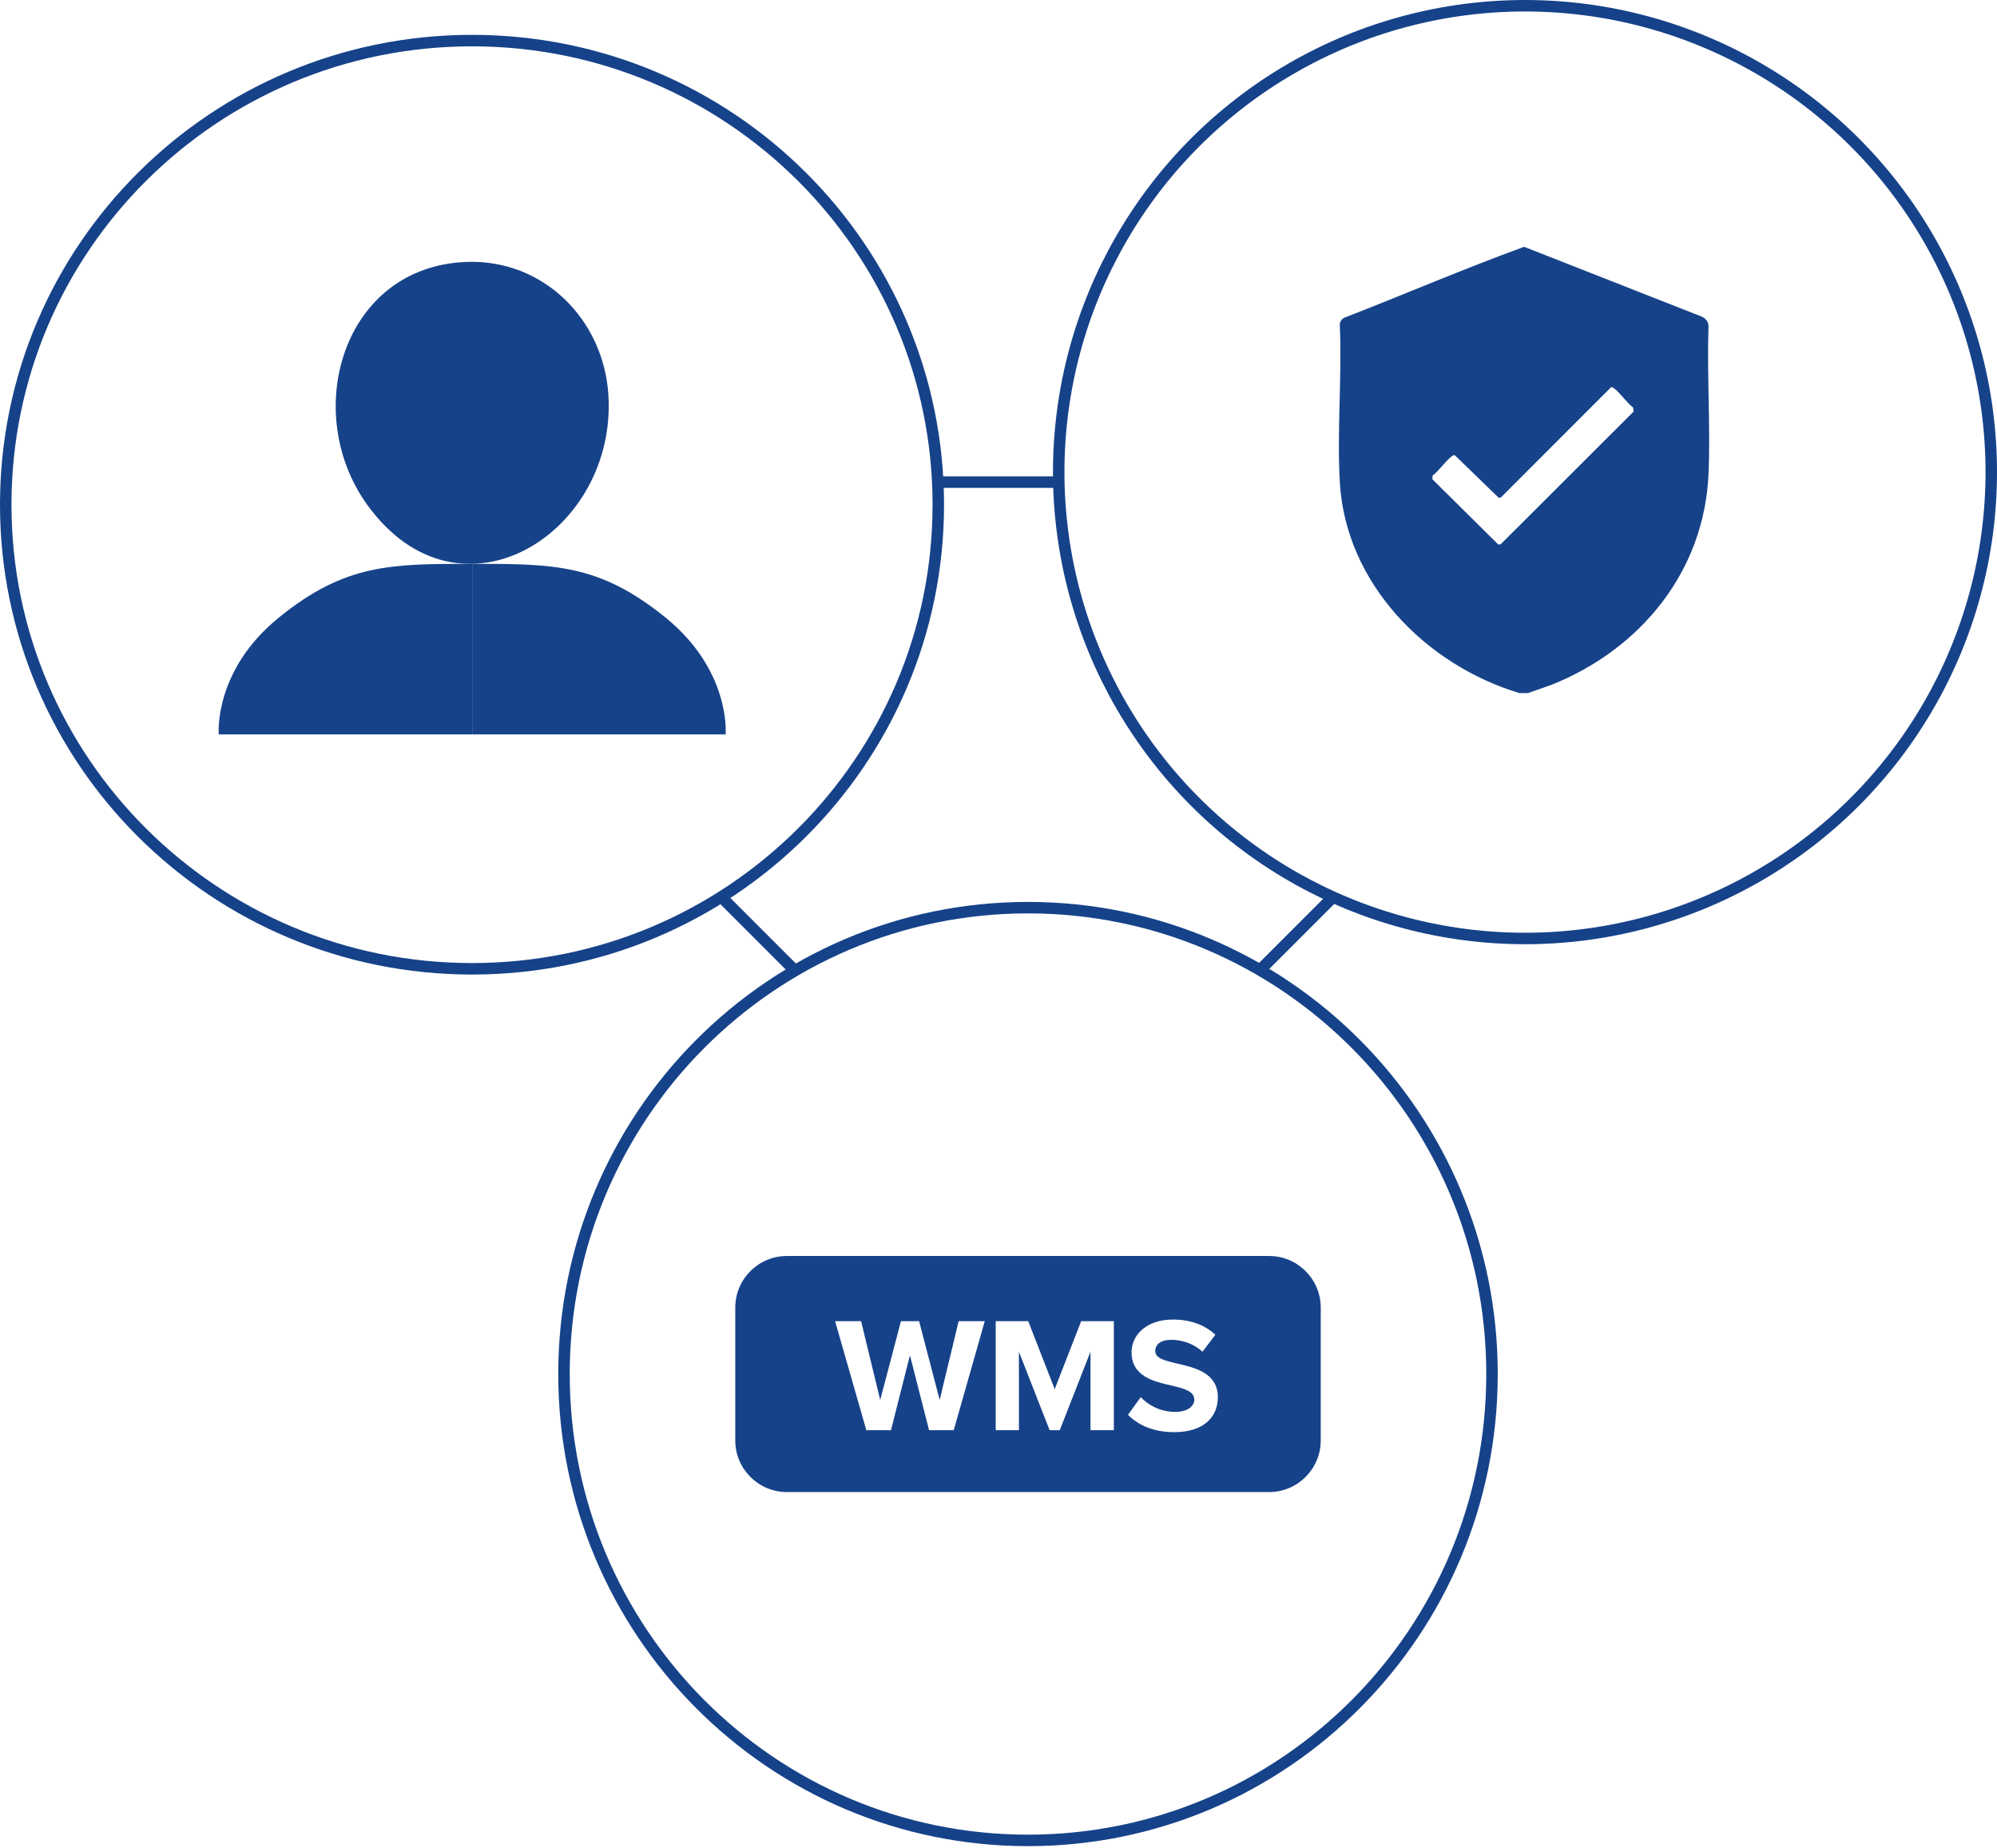 <svg width="348" height="322" viewBox="0 0 348 322" fill="none" xmlns="http://www.w3.org/2000/svg">
<path d="M81.331 45.633C94.672 45.163 105.103 55.59 106.007 68.642C107.67 92.758 80.219 110.198 64.087 88.079C52.311 71.934 59.675 46.397 81.331 45.633Z" fill="#164289"/>
<path d="M38.12 127.955C38.12 127.955 37.14 116.849 48.662 107.538C60.183 98.231 68.091 98.239 82.284 98.239V127.955H38.12Z" fill="#164289"/>
<path d="M126.449 127.955C126.449 127.955 127.429 116.849 115.908 107.538C104.386 98.231 96.479 98.239 82.285 98.239V127.955H126.449Z" fill="#164289"/>
<path d="M82.255 7.072C127.135 7.072 163.509 43.279 163.509 87.932C163.509 132.584 127.135 168.79 82.255 168.79C37.375 168.79 1 132.584 1 87.932C1 43.279 37.375 7.072 82.255 7.072Z" stroke="#164289" stroke-width="2"/>
<circle cx="265.746" cy="82.254" r="81.254" stroke="#164289" stroke-width="2"/>
<path d="M179.142 158.137C223.794 158.137 260 194.511 260 239.392C260 284.272 223.794 320.645 179.142 320.646C134.489 320.646 98.282 284.272 98.282 239.392C98.282 194.511 134.489 158.137 179.142 158.137Z" stroke="#164289" stroke-width="2"/>
<path d="M221.154 218.827C226.125 218.827 230.154 222.857 230.154 227.827V250.955C230.154 255.926 226.125 259.955 221.154 259.955H137.127C132.157 259.955 128.127 255.925 128.127 250.955V227.827C128.127 222.857 132.157 218.827 137.127 218.827H221.154ZM204.393 229.899C199.922 229.899 197.188 232.463 197.188 235.623C197.189 239.865 201.175 240.719 204.278 241.431C206.471 241.943 208.122 242.428 208.122 243.852C208.122 244.933 207.04 245.986 204.819 245.986C202.2 245.986 200.121 244.819 198.783 243.424L196.562 246.499C198.356 248.293 200.976 249.518 204.62 249.518C209.745 249.518 212.223 246.898 212.223 243.424C212.222 239.21 208.236 238.27 205.104 237.559C202.912 237.046 201.317 236.647 201.317 235.366C201.317 234.227 202.285 233.431 204.107 233.431C205.958 233.431 208.008 234.085 209.546 235.509L211.795 232.548C209.916 230.811 207.411 229.899 204.393 229.899ZM145.527 230.185L150.966 249.176H155.265L158.567 236.136L161.899 249.176H166.198L171.608 230.185H167.053L163.75 243.908L160.162 230.185H157.002L153.386 243.908L150.055 230.185H145.527ZM173.515 249.176H177.558V235.509L182.911 249.176H184.676L190.029 235.509V249.176H194.101V230.185H188.406L183.794 242.029L179.181 230.185H173.515V249.176Z" fill="#164289"/>
<path d="M266.29 120.747H264.764C248.416 115.834 234.506 101.611 233.484 84.077C232.96 75.089 233.882 65.625 233.474 56.587C233.46 56.038 233.835 55.525 234.341 55.324C244.777 51.273 255.091 46.826 265.597 43L296.453 55.127C297.218 55.434 297.745 56.041 297.728 56.894C297.438 65.385 298.092 74.103 297.728 82.568C297 99.545 285.905 113.091 270.402 119.301L266.287 120.747H266.29ZM280.739 67.469L261.555 86.66L261.185 86.744L253.517 79.312C253.328 79.243 253.225 79.344 253.083 79.439C251.986 80.174 250.791 82.031 249.646 82.859L249.617 83.505L261.096 94.874L261.512 94.826L284.676 71.701L284.607 71.012C283.462 70.186 282.27 68.329 281.173 67.595C281.019 67.492 280.952 67.413 280.739 67.469Z" fill="#164289"/>
<line x1="125.707" y1="156.293" x2="138.707" y2="169.293" stroke="#164289" stroke-width="2"/>
<line y1="-1" x2="18.385" y2="-1" transform="matrix(-0.707 0.707 0.707 0.707 233 157)" stroke="#164289" stroke-width="2"/>
<line x1="164" y1="84" x2="184" y2="84" stroke="#164289" stroke-width="2"/>
</svg>
